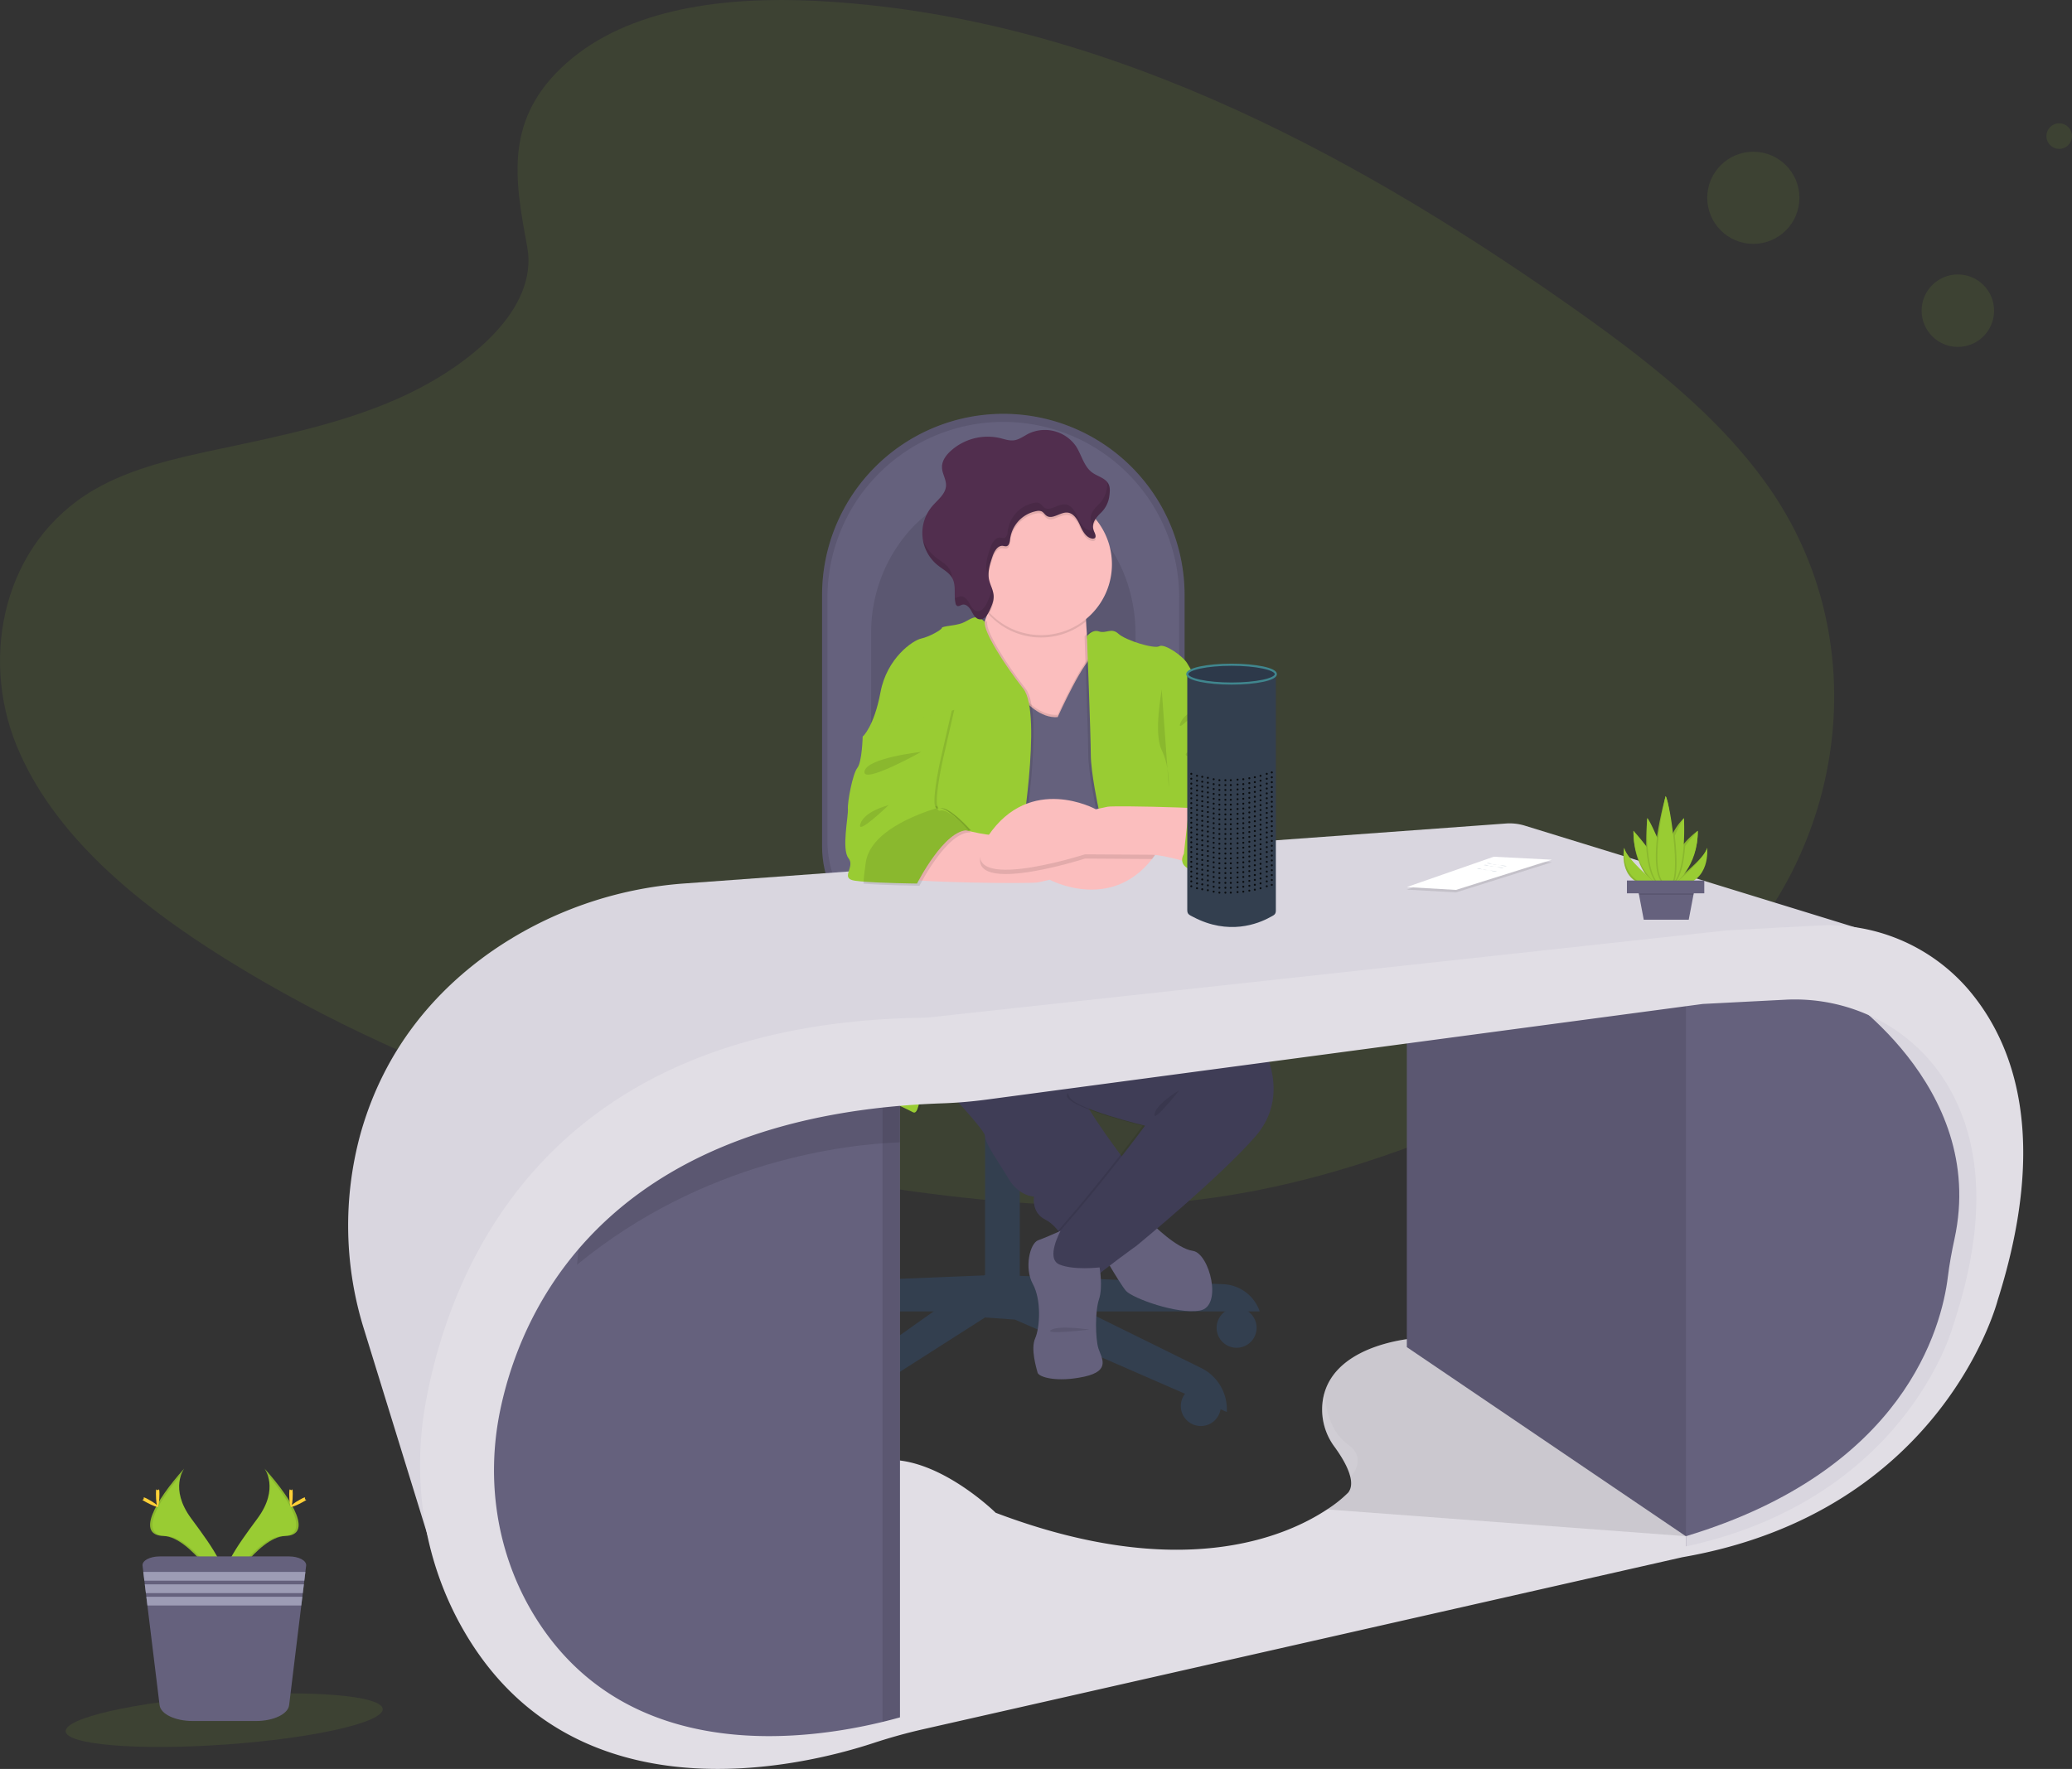 <?xml version="1.0" encoding="utf-8"?>
<svg xmlns="http://www.w3.org/2000/svg" data-name="Layer 1" height="830.55" viewBox="0 0 972.57 830.55" width="972.57">
  <rect x="0" y="0" width="972.57" height="830.55" fill="#333333" stroke="none"/>
  <title>voice control</title>
  <path d="M379.55,64.39c29.21-26,75.06-31.33,116.79-29.26,131.09,6.51,249.43,69.8,351.79,141.39,37,25.91,73.53,53.84,97.59,89.53,49,72.65,34.44,173.29-33.65,233.13-23.16,20.37-51.25,36-80.07,49.81-51.26,24.61-106.57,44.36-164.75,50-41.49,4-83.49.75-124.73-4.84C427.28,578.5,314.17,543.94,219.37,484.82c-41.58-25.93-80.77-58.17-97.91-100.12s-6.17-95.12,36.29-119.95c17.56-10.27,38.55-14.9,59.11-19.26,30.25-6.41,61-12.73,88.3-25.76,28.2-13.46,61.59-39.5,56-69.29C355.18,118.47,350.37,90.39,379.55,64.39Z" fill="#99cc33" opacity="0.1" transform="translate(-113.71 -34.73)"/>
  <path d="M499.58,314.11V431.68a52.62,52.62,0,0,0,52.66,52.65h70.2A47.27,47.27,0,0,0,669.74,437V314.11a85.08,85.08,0,0,0-170.16,0Z" fill="#65617d" transform="translate(-113.71 -34.73)"/>
  <path d="M499.58,314.11V431.68a52.62,52.62,0,0,0,52.66,52.65h70.2A47.27,47.27,0,0,0,669.74,437V314.11a85.08,85.08,0,0,0-170.16,0Z" opacity="0.1" transform="translate(-113.71 -34.73)"/>
  <path d="M502.11,315.37V429.45a51.06,51.06,0,0,0,51.09,51.08h68.12a45.86,45.86,0,0,0,45.89-45.88V315.37a82.55,82.55,0,0,0-165.1,0Z" fill="#65617d" transform="translate(-113.71 -34.73)"/>
  <path d="M522.61,332.23v94.88a45.51,45.51,0,0,0,6.89,24.29c6.94,11,18.46,18.19,31.51,18.19h51.21c12.44,0,23.34-7.27,29.4-18.19a41,41,0,0,0,5.09-20V332.23c0-37.91-27.78-68.65-62.05-68.65-17.13,0-32.64,7.68-43.87,20.11A72.26,72.26,0,0,0,522.61,332.23Z" opacity="0.1" transform="translate(-113.71 -34.73)"/>
  <circle cx="580.45" cy="623.42" fill="#333f4f" r="9.39"/>
  <circle cx="563.65" cy="660.16" fill="#333f4f" r="9.39"/>
  <circle cx="396.12" cy="666.81" fill="#333f4f" r="9.39"/>
  <circle cx="358.69" cy="618.88" fill="#333f4f" r="9.39"/>
  <rect fill="#333f4f" height="73.47" width="11.76" x="464.64" y="457.59"/>
  <rect fill="#333f4f" height="11.9" opacity="0.1" width="11.76" x="464.64" y="519.17"/>
  <rect fill="#333f4f" height="81.52" transform="translate(1054.75 1160.17) rotate(-180)" width="16.3" x="576.08" y="556.69"/>
  <path d="M474.44,637.68l106.71-4.37v17.14H457.31A18.92,18.92,0,0,1,474.44,637.68Z" fill="#333f4f" transform="translate(-113.71 -34.73)"/>
  <path d="M687.87,637.68l-106.72-4.37v17.14H705A18.92,18.92,0,0,0,687.87,637.68Z" fill="#333f4f" transform="translate(-113.71 -34.73)"/>
  <path d="M592.39,635.06l85.19,42a21.56,21.56,0,0,1,12,19.35v1.27l-99.5-43.38-14-1-82.74,52.83h0a21.58,21.58,0,0,1,8.91-20.49l73.83-52.28Z" fill="#333f4f" transform="translate(-113.71 -34.73)"/>
  <path d="M578.36,492.32v7.92q3.07.12,6.29.12c1.85,0,3.67,0,5.46-.09v-7.95Z" fill="#333f4f" opacity="0.1" transform="translate(-113.71 -34.73)"/>
  <ellipse cx="470.94" cy="450.15" fill="#333f4f" rx="43.39" ry="12.69"/>
  <path d="M541.64,484.87a5.16,5.16,0,0,0,1.85,3.67,11.63,11.63,0,0,0,1.38,1.14c6.46,4.62,22,7.88,40.15,7.88s33.82-3.29,40.25-7.95a9.78,9.78,0,0,0,.92-.72,5.46,5.46,0,0,0,2.23-4c0-7-19.42-12.69-43.4-12.69S541.64,477.86,541.64,484.87Z" fill="#333f4f" transform="translate(-113.71 -34.73)"/>
  <path d="M541.64,484.87a5.16,5.16,0,0,0,1.85,3.67,11.63,11.63,0,0,0,1.38,1.14c6.46,4.62,22,7.88,40.15,7.88s33.82-3.29,40.25-7.95a9.78,9.78,0,0,0,.92-.72,5.46,5.46,0,0,0,2.23-4c0-7-19.42-12.69-43.4-12.69S541.64,477.86,541.64,484.87Z" fill="#333f4f" opacity="0.1" transform="translate(-113.71 -34.73)"/>
  <path d="M541.27,484.87a5.15,5.15,0,0,0,1.85,3.67c5.53-1.37,9.35-2.52,9.35-2.52s38.24,2.14,73.35,2.87a5.45,5.45,0,0,0,2.23-4c0-7-19.42-12.69-43.4-12.69S541.27,477.86,541.27,484.87Z" fill="#333f4f" opacity="0.1" transform="translate(-113.71 -34.73)"/>
  <path d="M511.27,458.65a51,51,0,0,0,41.93,21.88h68.12a45.85,45.85,0,0,0,39.12-21.88Z" fill="#333f4f" opacity="0.1" transform="translate(-113.71 -34.73)"/>
  <path d="M541.64,484.87a5.16,5.16,0,0,0,1.85,3.67,11.63,11.63,0,0,0,1.38,1.14,653.62,653.62,0,0,0,80.4-.07,9.78,9.78,0,0,0,.92-.72,5.46,5.46,0,0,0,2.23-4c0-7-19.42-12.69-43.4-12.69S541.64,477.86,541.64,484.87Z" fill="#333f4f" opacity="0.1" transform="translate(-113.71 -34.73)"/>
  <path d="M502.64,483.71a657.47,657.47,0,0,0,164.78,0A11.53,11.53,0,0,0,679,472.18h0a11.53,11.53,0,0,0-11.53-11.53H502.64a11.53,11.53,0,0,0-11.53,11.53h0A11.53,11.53,0,0,0,502.64,483.71Z" fill="#333f4f" transform="translate(-113.71 -34.73)"/>
  <path d="M654.51,609.29s11.37,11.64,19.13,12.75,14.14,26.06,3.33,28-31.61-5.82-34.66-9.15-14.14-23-14.14-23Z" fill="#65617d" transform="translate(-113.71 -34.73)"/>
  <path d="M591.85,485.08s27.73,52.95,28.28,60.16S644.25,583,644.25,583L614.86,620.1s-3.88-9.43-10.53-12.76-5.27-10.81-5.27-10.81-6.93,0-11.92-8.32S576.05,571.58,576.05,568s-36.6-41.31-36.6-41.31l2.77-40.2,7.49-12.75Z" fill="#3f3d56" transform="translate(-113.71 -34.73)"/>
  <path d="M663.94,488.13l.24.21c3.36,3,41.07,36.42,41.07,37.21s13.58,23.29-3.33,42.7-55.73,51.29-55.73,51.29-16.91,12.2-19.13,14.7-35.76,0-15.8-22.74,38.81-48.24,38.81-48.24-33.27-8-35.48-13.58,43.8-74.86,43.8-74.86Z" opacity="0.1" transform="translate(-113.71 -34.73)"/>
  <path d="M665.05,488.13l.24.21c3.36,3,41.07,36.42,41.07,37.21s13.58,23.29-3.33,42.7-55.73,51.29-55.73,51.29-16.91,12.2-19.13,14.7-35.77,0-15.8-22.74,38.81-48.24,38.81-48.24-33.27-8-35.49-13.58-46-73.48-46-73.48l89.83-1.38Z" fill="#3f3d56" transform="translate(-113.71 -34.73)"/>
  <path d="M569.12,339l3.32,30.22s34.1,13.59,34.94,13.31,22.73-20,19.13-33c-1.81-6.53-2.64-15.59-3-23s-.31-13.05-.31-13.05-49.63-17.75-45.19-5.55c1.61,4.43.88,9.74-.7,14.7A68.46,68.46,0,0,1,569.12,339Z" fill="#fbbebe" transform="translate(-113.71 -34.73)"/>
  <path d="M577.29,322.61c.3.35.61.68.92,1a33.25,33.25,0,0,0,45.28,2.88c-.38-7.34-.31-13.05-.31-13.05s-49.63-17.75-45.19-5.55C579.6,312.34,578.87,317.65,577.29,322.61Z" opacity="0.1" transform="translate(-113.71 -34.73)"/>
  <path d="M569.12,299.68a33.26,33.26,0,1,0,33.27-33.27A33.06,33.06,0,0,0,569.12,299.68Z" fill="#fbbebe" transform="translate(-113.71 -34.73)"/>
  <path d="M610.15,370.34s13-28.88,17.47-28.88S639,490.85,639,490.85l-67.92,1.06-2.78-78.43L582.15,344S594.62,371.41,610.15,370.34Z" opacity="0.1" transform="translate(-113.71 -34.73)"/>
  <path d="M610.15,372.56s13-28.88,17.47-28.88S639,493.06,639,493.06l-77.07,1.17,6.37-78.53,13.87-69.53S594.62,373.63,610.15,372.56Z" opacity="0.1" transform="translate(-113.71 -34.73)"/>
  <path d="M610.15,371.45s13-28.88,17.47-28.88S639,492,639,492l-77.07,1.17,6.37-78.53,13.87-69.53S594.62,372.52,610.15,371.45Z" fill="#65617d" transform="translate(-113.71 -34.73)"/>
  <path d="M622.79,333.5s2.33-3.41,5.66-2.3,5.82-1.94,9.15,1.11,16.63,7.21,19.13,5.82,11.36,4.72,13.31,8.32,8.31,13.31,8.31,13.31,5.55,6.65,4.72,10.26,1.94,7.76,5.26,9.42,10,18.3,10,18.3S696.52,420,704,423.87s1.94,20.8,1.94,20.8l-35.36-8.39-10-22.74s3.88,66.55,8.59,72.64,5.27,10,5.27,10-18.3,3.88-22.18,7.2-14.14-.83-14.14-.83l-10-88.44s-3.6-16.64-3.6-25.23S622.79,333.5,622.79,333.5Z" opacity="0.1" transform="translate(-113.71 -34.73)"/>
  <path d="M623.9,333.5s2.33-3.41,5.66-2.3,5.82-1.94,9.15,1.11,16.63,7.21,19.13,5.82,11.36,4.72,13.3,8.32,8.32,13.31,8.32,13.31,5.55,6.65,4.72,10.26,1.94,7.76,5.26,9.42,10,18.3,10,18.3-1.79,22.25,5.7,26.13c1.87,1,2.93,3.13,3.46,5.83,2.15,10.86-6.76,20.8-17.83,20.46l-19-7.88-10-28.74s3.88,66.55,8.59,72.64,5.27,10,5.27,10-18.3,3.88-22.18,7.2-14.14-.83-14.14-.83l-10-88.44s-3.6-16.64-3.6-25.23S623.9,333.5,623.9,333.5Z" fill="#99cc33" transform="translate(-113.71 -34.73)"/>
  <path d="M685,381.66s-3.33,9.15-12.48,8.32S685,381.66,685,381.66Z" opacity="0.1" transform="translate(-113.71 -34.73)"/>
  <path d="M676.14,367.8s-6.1,1.11-8.32,6.37S676.14,367.8,676.14,367.8Z" opacity="0.1" transform="translate(-113.71 -34.73)"/>
  <path d="M659,358.37c0,1.11-3.89,20.52,0,28.56s3.32,17.47,3.32,17.47Z" opacity="0.1" transform="translate(-113.71 -34.73)"/>
  <path d="M577.11,326.82s-2.17-2.55-4.39-2.27-3.6,1.66-6.38,2.77-9.42,1.39-9.42,2.22-5.83,4.16-9.71,5-16.08,9.15-19.13,25.23-8.32,20.79-8.32,20.79L549.15,395s-22.73,96.48-25.5,103.41-3,48-3,48,18,8,22.73,10.53,2.77-23.84,12.48-39.09,20.79-37.43,20.79-37.43L593.51,433s10.82-63.21,1.67-74.86S576.28,331,577.11,326.82Z" opacity="0.1" transform="translate(-113.71 -34.73)"/>
  <path d="M576,326.82s-2.17-2.55-4.39-2.27-3.6,1.66-6.38,2.77-9.42,1.39-9.42,2.22-5.82,4.16-9.71,5S530,343.68,527,359.76s-8.31,20.79-8.31,20.79L548,395s-22.73,96.48-25.5,103.41-3,48-3,48,18,8,22.73,10.53S545,533,554.7,517.79s20.79-37.43,20.79-37.43L592.4,433s10.82-63.21,1.67-74.86S575.17,331,576,326.82Z" fill="#99cc33" transform="translate(-113.71 -34.73)"/>
  <path d="M515.88,448.2c.82.13,1.87.26,3.08.37,8.88.81,26.31,1,26.31,1s13-25.79,24.12-25c0,0-10.26-11.64-14.41-10.25-.7.23-1.14-.28-1.35-1.28-1.11-5,2.73-22,2.73-22l5.27-23-30.5,7.48c-2.77.56-11.37,5-11.37,5s-.27,11.92-2.49,14.7-4.71,16.08-4.44,19.4-3.05,18.86.28,23S509,447.09,515.88,448.2Z" opacity="0.1" transform="translate(-113.71 -34.73)"/>
  <path d="M629.83,629.8s1.67,9.15-.27,15-1.67,18.58-.28,23,6.1,10.53-6.65,13.3-21.35.28-21.91-1.94-3.32-11.09-1.11-16.08,3-18-1.11-25.51-1.38-19.13,2.5-20.51,10.54-4.44,10.54-4.44-7.21,13-.56,15.81S629.83,629.8,629.83,629.8Z" fill="#65617d" transform="translate(-113.71 -34.73)"/>
  <path d="M569.12,299.68a33.06,33.06,0,0,0,9.09,22.84,1.19,1.19,0,0,0,.08-.16c1-2.11,1.93-4.3,1.85-6.61-.09-2.79-1.7-5.31-2.22-8.07-.65-3.48.49-7,1.61-10.38.82-2.46,2.41-5.45,5-5.15a5.76,5.76,0,0,0,1.53.18c1.37-.21,1.65-2,1.81-3.38a15.35,15.35,0,0,1,12.53-13.16,3.88,3.88,0,0,1,2.19.15c1,.43,1.49,1.47,2.36,2.07,2.81,1.95,6.39-1.78,9.81-1.49,2.91.24,4.68,3.21,5.88,5.87s2.69,5.69,5.54,6.31a1.75,1.75,0,0,0,1.35-.15c.88-.65.27-2-.18-3-1.17-2.64-.39-4.73,1-6.61a33.26,33.26,0,0,0-59.25,20.76Z" opacity="0.1" transform="translate(-113.71 -34.73)"/>
  <path d="M627.33,284.42c.45,1,1.07,2.38.17,3a1.68,1.68,0,0,1-1.34.15c-2.85-.61-4.35-3.65-5.55-6.31s-3-5.63-5.87-5.87c-3.42-.29-7,3.44-9.82,1.49-.86-.6-1.39-1.64-2.35-2.07a3.88,3.88,0,0,0-2.19-.14,15.35,15.35,0,0,0-12.54,13.15c-.14,1.37-.43,3.17-1.8,3.38a5.72,5.72,0,0,1-1.53-.18c-2.58-.3-4.16,2.68-5,5.14-1.12,3.37-2.26,6.91-1.61,10.39.52,2.76,2.13,5.28,2.22,8.08.07,2.3-.9,4.5-1.85,6.6s-2.52,4.56-4.8,4.26c-1.88-.24-2.91-2.23-3.81-3.9s-2.52-3.45-4.34-2.93c-.82.24-1.66.93-2.4.51a1.75,1.75,0,0,1-.7-1.21c-.89-3.87.39-8.23-1.5-11.73-1.45-2.69-4.39-4.15-6.78-6.06a19.42,19.42,0,0,1-2.63-27.8c2.56-3,6.24-5.64,6.45-9.57.15-3-1.87-5.75-1.89-8.75s1.85-5.52,4-7.51a25.83,25.83,0,0,1,23.22-6.12c2.15.52,4.31,1.32,6.5,1.05,2.55-.32,4.67-2,7-3.18a17.8,17.8,0,0,1,22.21,6c2.62,4.09,3.65,9.42,7.57,12.29,2.57,1.88,6.27,2.59,7.69,5.44.85,1.72.61,3.75.35,5.64a13.2,13.2,0,0,1-4.22,8.08C627.78,278.22,625.73,280.81,627.33,284.42Z" fill="#512e4e" transform="translate(-113.71 -34.73)"/>
  <g opacity="0.1">
    <path d="M556.57,257.46a14.78,14.78,0,0,1-.59-2.31A14.5,14.5,0,0,1,556.57,257.46Z" transform="translate(-113.71 -34.73)"/>
    <path d="M626.77,282a9,9,0,0,0-.55-1.48c-1.6-3.62.45-6.2,2.84-8.62a13.23,13.23,0,0,0,4.21-8.08,20,20,0,0,0,.24-2.56,5.49,5.49,0,0,1,.52.8c.85,1.72.61,3.75.35,5.64a13.2,13.2,0,0,1-4.22,8.08C628.34,277.65,626.72,279.59,626.77,282Z" transform="translate(-113.71 -34.73)"/>
    <path d="M564.23,314.8c1.82-.53,3.44,1.27,4.34,2.93s1.93,3.66,3.81,3.9c2.28.29,3.85-2.17,4.8-4.26s1.93-4.3,1.85-6.6a7.77,7.77,0,0,0-.08-.83,15,15,0,0,1,1.19,4.71c.07,2.3-.9,4.5-1.85,6.6s-2.52,4.56-4.8,4.26c-1.88-.24-2.91-2.23-3.81-3.9s-2.52-3.45-4.34-2.93c-.82.24-1.66.93-2.4.51a1.75,1.75,0,0,1-.7-1.21,15.37,15.37,0,0,1-.33-2.64C562.63,315.66,563.45,315,564.23,314.8Z" transform="translate(-113.71 -34.73)"/>
    <path d="M552.85,296.31c2.39,1.91,5.34,3.37,6.79,6.06a9.62,9.62,0,0,1,1,3.75c-1.47-2.6-4.35-4.05-6.7-5.93a19.59,19.59,0,0,1-7-11.85A19.46,19.46,0,0,0,552.85,296.31Z" transform="translate(-113.71 -34.73)"/>
    <path d="M577.86,306.11a21.77,21.77,0,0,1-1.05-3.42c-.65-3.48.49-7,1.61-10.39.82-2.46,2.41-5.44,5-5.14a5.76,5.76,0,0,0,1.53.18c1.37-.21,1.66-2,1.8-3.39a15.37,15.37,0,0,1,12.54-13.14,3.79,3.79,0,0,1,2.19.14c1,.43,1.49,1.47,2.35,2.07,2.82,2,6.4-1.78,9.82-1.49,2.9.24,4.68,3.21,5.88,5.87s2.7,5.69,5.54,6.31a1.68,1.68,0,0,0,1.34-.15,1.08,1.08,0,0,0,.44-.83,6.55,6.55,0,0,0,.5,1.69c.45,1,1.07,2.38.17,3a1.68,1.68,0,0,1-1.34.15c-2.85-.61-4.35-3.65-5.55-6.31s-3-5.63-5.87-5.87c-3.42-.29-7,3.44-9.82,1.49-.86-.6-1.39-1.64-2.35-2.07a3.88,3.88,0,0,0-2.19-.14,15.35,15.35,0,0,0-12.54,13.15c-.14,1.37-.43,3.17-1.8,3.38a5.72,5.72,0,0,1-1.53-.18c-2.58-.3-4.16,2.68-5,5.14C578.46,299.4,577.39,302.78,577.86,306.11Z" transform="translate(-113.71 -34.73)"/>
  </g>
  <path d="M519,448.57c8.88.81,26.31,1,26.31,1s13-25.79,24.12-25c0,0-10.26-11.64-14.41-10.25-.7.23-1.14-.28-1.35-1.28-10.86,3.32-31.56,11.43-33.59,25.67C519.5,442.59,519.15,445.83,519,448.57Z" opacity="0.1" transform="translate(-113.71 -34.73)"/>
  <path d="M517.85,448.57c8.88.81,26.31,1,26.31,1s13-25.79,24.12-25c0,0-10.25-11.64-14.41-10.25-.7.23-1.13-.28-1.35-1.28-10.86,3.32-31.56,11.43-33.59,25.67C518.39,442.59,518.05,445.83,517.85,448.57Z" fill="#99cc33" transform="translate(-113.71 -34.73)"/>
  <path d="M595.73,522.78s-25-6.1-28.83-2.77S595.73,522.78,595.73,522.78Z" opacity="0.1" transform="translate(-113.71 -34.73)"/>
  <path d="M667.26,546.63s-10.53,6.1-11.64,11.09S667.26,546.63,667.26,546.63Z" opacity="0.1" transform="translate(-113.71 -34.73)"/>
  <path d="M625.12,659s-14.42-2.22-18.11.18S625.12,659,625.12,659Z" opacity="0.1" transform="translate(-113.71 -34.73)"/>
  <path d="M481.07,852.54s55.88-3,69.5-11,32.9-8,33-8L806.07,785l92.5-22,16.5-2.17-54.5-62.36-1.66-.72L778.57,663s-36,2-43.11,25.46a28.15,28.15,0,0,0-1,5.06,29.33,29.33,0,0,0,5.68,20.53c2.84,3.89,6.33,9.39,7.43,14.25.62,2.74.48,5.27-1,7.2a58.69,58.69,0,0,1-9.88,7.89c-19.59,13-69.11,34.42-155.62,1.61,0,0-37-36.5-65-21S481.07,852.54,481.07,852.54Z" fill="#e1dee5" transform="translate(-113.71 -34.73)"/>
  <path d="M747.53,728.34c.62,2.74.48,5.27-1,7.2a58.69,58.69,0,0,1-9.88,7.89L905.07,756l-46.16-58.25L778.57,663s-36,2-43.11,25.46a28.15,28.15,0,0,0-1,5.06,29.33,29.33,0,0,0,5.68,20.53C742.94,718,746.43,723.48,747.53,728.34Z" opacity="0.1" transform="translate(-113.71 -34.73)"/>
  <polygon fill="#65617d" points="798.36 464.31 660.36 467.31 660.36 632.5 791.36 721.31 822.86 692.31 816.36 596.31 822.86 506.81 798.36 464.31"/>
  <path d="M990.57,472,829.45,422.39a24.2,24.2,0,0,0-9-1l-384.9,28.1a181.72,181.72,0,0,0-91.66,32.33c-24.91,17.57-49.58,44.54-61,85.37A163,163,0,0,0,284.62,659l33.95,110s-25.5-239,229-251Z" fill="#d9d6df" transform="translate(-113.71 -34.73)"/>
  <path d="M740.1,714.09c2.84,3.89,6.33,9.39,7.43,14.25,4.36-5.05,5.3-10.75-1-15.3-7.89-5.74-10.52-15.7-11.11-24.54a28.15,28.15,0,0,0-1,5.06A29.33,29.33,0,0,0,740.1,714.09Z" fill="#fff" opacity="0.1" transform="translate(-113.71 -34.73)"/>
  <path d="M336.07,741l19,64.5,43,42,54,11,84-15V545s-14.5-9.5-16-9.5-42,6.5-42,6.5l-91.7,65.77-3.8,2.73-41,61Z" fill="#65617d" transform="translate(-113.71 -34.73)"/>
  <polygon fill="#65617d" points="422.36 497.81 422.36 808.81 414.26 810.26 414.26 497.81 422.36 497.81"/>
  <polygon opacity="0.1" points="798.36 464.31 660.36 467.31 660.36 632.5 791.36 721.31 822.86 692.31 816.36 596.31 822.86 506.81 798.36 464.31"/>
  <polygon opacity="0.1" points="422.36 497.81 422.36 808.81 414.26 810.26 414.26 497.81 422.36 497.81"/>
  <path d="M384.57,628.54c60-49.3,126.7-56.55,151.5-57.45V545s-14.5-9.5-16-9.5-42,6.5-42,6.5l-91.7,65.77Z" opacity="0.1" transform="translate(-113.71 -34.73)"/>
  <path d="M1051.57,602s-6.19,16.36-12.83,35.41c-5.88,16.93-12.12,36-14.67,47.59-1,4.43-3.51,9-7.06,13.47-16.19,20.55-53.5,40.46-59.94,47.53-7.85,8.62-52,14.83-52,14.83V495.54l29.5-9.5h37.5l48.5,22,25,37Z" fill="#65617d" transform="translate(-113.71 -34.73)"/>
  <path d="M537,446.82c1.94,2.36,60.86,2.91,63.91,2.22l5.54-1.25s28.44,15.31,48-9.74c.84-1.07,1.66-2.21,2.46-3.43,19.55-29.8-45.61-8-45.61-8s-24.95.14-31.33.14h-.66c-6.63-.27-19.85-4.29-19.85-4.29S535.07,444.47,537,446.82Z" fill="#fbbebe" transform="translate(-113.71 -34.73)"/>
  <path d="M623,437.84s24.95.14,31.33.21h.15c.84-1.07,1.66-2.21,2.46-3.43,19.55-29.8-45.61-8-45.61-8s-24.95.14-31.33.14h-.66c-.63.82-1.25,1.68-1.86,2.59C557.59,458.89,623,437.84,623,437.84Z" opacity="0.1" transform="translate(-113.71 -34.73)"/>
  <path d="M674.78,440.58s-14.09-4.46-20.47-4.53-31.33-.2-31.33-.2-65.39,21-45.52-8.55,50.61-12.61,50.61-12.61l5.55-1.19c3.06-.66,62,.55,63.88,2.93S674.78,440.58,674.78,440.58Z" fill="#fbbebe" transform="translate(-113.71 -34.73)"/>
  <path d="M704,423.87s-.4,19.23-13.73,20.33c-28,2.29-20.88-8.53-20.88-8.53l2.42-21.54L685,402.19s5.79,2.66,6.54,2.21S704,423.87,704,423.87Z" fill="#99cc33" transform="translate(-113.71 -34.73)"/>
  <path d="M514.77,448.2c.82.13,1.87.26,3.08.37,8.88.81,26.31,1,26.31,1s13-25.79,24.12-25c0,0-10.25-11.64-14.41-10.25-.7.23-1.13-.28-1.35-1.28-1.1-5,2.73-22,2.73-22l5.27-23L530,375.56c-2.77.56-11.36,5-11.36,5s-.28,11.92-2.5,14.7-4.71,16.08-4.44,19.4-3.05,18.86.28,23S507.84,447.09,514.77,448.2Z" fill="#99cc33" transform="translate(-113.71 -34.73)"/>
  <path d="M546.1,387.76s-25.5,2.77-26.61,9.15S546.1,387.76,546.1,387.76Z" opacity="0.1" transform="translate(-113.71 -34.73)"/>
  <path d="M530.85,412.71c-1.66.56-11.36,3.05-13.3,8.88S530.85,412.71,530.85,412.71Z" opacity="0.1" transform="translate(-113.71 -34.73)"/>
  <path d="M519,449.6c8.88.81,26.31,1,26.31,1s13-25.79,24.12-25c0,0-10.26-11.64-14.41-10.25-.7.23-1.14-.28-1.35-1.28-10.86,3.32-31.56,11.43-33.59,25.67C519.5,443.62,519.15,446.86,519,449.6Z" opacity="0.1" transform="translate(-113.71 -34.73)"/>
  <path d="M712.58,351.32V462.25c0,1.91-1,2.18-2.69,3.11-5.62,3.12-19.49,8.67-36.13-.12-1.71-.9-2.76-1.21-2.76-3.14V352S692.15,360.56,712.58,351.32Z" fill="#333f4f" transform="translate(-113.71 -34.73)"/>
  <ellipse cx="578.08" cy="316.52" fill="#2d394a" rx="20.79" ry="4.42" stroke="#40868e" stroke-miterlimit="10"/>
  <g opacity="0.8">
    <circle cx="596.97" cy="362.66" r="0.47"/>
    <circle cx="594.61" cy="363.32" r="0.47"/>
    <circle cx="591.68" cy="364.25" r="0.47"/>
    <circle cx="586.43" cy="365.38" r="0.47"/>
    <circle cx="580.9" cy="366.05" r="0.47"/>
    <circle cx="575.18" cy="366.32" r="0.47"/>
    <circle cx="566.95" cy="365.19" r="0.47"/>
    <circle cx="569.68" cy="365.85" r="0.47"/>
    <circle cx="561.87" cy="364.25" r="0.47"/>
    <circle cx="564.32" cy="364.72" r="0.47"/>
    <circle cx="559.18" cy="363.32" r="0.47"/>
    <circle cx="589" cy="364.92" r="0.47"/>
    <circle cx="583.59" cy="365.85" r="0.47"/>
    <circle cx="577.72" cy="366.32" r="0.47"/>
    <circle cx="572.37" cy="366.32" r="0.47"/>
  </g>
  <g opacity="0.8">
    <circle cx="596.97" cy="364.95" r="0.47"/>
    <circle cx="594.61" cy="365.62" r="0.47"/>
    <circle cx="591.68" cy="366.55" r="0.47"/>
    <circle cx="586.43" cy="367.68" r="0.47"/>
    <circle cx="580.9" cy="368.35" r="0.47"/>
    <circle cx="575.18" cy="368.61" r="0.47"/>
    <circle cx="566.95" cy="367.48" r="0.47"/>
    <circle cx="569.68" cy="368.15" r="0.47"/>
    <circle cx="561.87" cy="366.55" r="0.47"/>
    <circle cx="564.32" cy="367.02" r="0.47"/>
    <circle cx="559.18" cy="365.62" r="0.47"/>
    <circle cx="589" cy="367.21" r="0.47"/>
    <circle cx="583.59" cy="368.15" r="0.47"/>
    <circle cx="577.72" cy="368.61" r="0.47"/>
    <circle cx="572.37" cy="368.61" r="0.47"/>
  </g>
  <g opacity="0.8">
    <circle cx="596.97" cy="367.25" r="0.47"/>
    <circle cx="594.61" cy="367.91" r="0.47"/>
    <circle cx="591.68" cy="368.84" r="0.47"/>
    <circle cx="586.43" cy="369.97" r="0.47"/>
    <circle cx="580.9" cy="370.64" r="0.47"/>
    <circle cx="575.18" cy="370.91" r="0.47"/>
    <circle cx="566.95" cy="369.78" r="0.47"/>
    <circle cx="569.68" cy="370.44" r="0.47"/>
    <circle cx="561.87" cy="368.84" r="0.47"/>
    <circle cx="564.32" cy="369.31" r="0.47"/>
    <circle cx="559.18" cy="367.91" r="0.47"/>
    <circle cx="589" cy="369.51" r="0.47"/>
    <circle cx="583.59" cy="370.44" r="0.47"/>
    <circle cx="577.72" cy="370.91" r="0.47"/>
    <circle cx="572.37" cy="370.91" r="0.47"/>
  </g>
  <g opacity="0.8">
    <circle cx="596.97" cy="369.55" r="0.47"/>
    <circle cx="594.61" cy="370.21" r="0.47"/>
    <circle cx="591.68" cy="371.14" r="0.47"/>
    <circle cx="586.43" cy="372.27" r="0.47"/>
    <circle cx="580.9" cy="372.94" r="0.47"/>
    <circle cx="575.18" cy="373.2" r="0.47"/>
    <circle cx="566.95" cy="372.07" r="0.47"/>
    <circle cx="569.68" cy="372.74" r="0.47"/>
    <circle cx="561.87" cy="371.14" r="0.47"/>
    <circle cx="564.32" cy="371.61" r="0.47"/>
    <circle cx="559.18" cy="370.21" r="0.47"/>
    <circle cx="589" cy="371.8" r="0.47"/>
    <circle cx="583.59" cy="372.74" r="0.47"/>
    <circle cx="577.72" cy="373.2" r="0.47"/>
    <circle cx="572.37" cy="373.2" r="0.47"/>
  </g>
  <g opacity="0.8">
    <circle cx="596.97" cy="371.84" r="0.47"/>
    <circle cx="594.61" cy="372.5" r="0.47"/>
    <circle cx="591.68" cy="373.44" r="0.47"/>
    <circle cx="586.43" cy="374.57" r="0.47"/>
    <circle cx="580.9" cy="375.24" r="0.47"/>
    <circle cx="575.18" cy="375.5" r="0.47"/>
    <circle cx="566.95" cy="374.37" r="0.47"/>
    <circle cx="569.68" cy="375.03" r="0.47"/>
    <circle cx="561.87" cy="373.44" r="0.47"/>
    <circle cx="564.32" cy="373.9" r="0.47"/>
    <circle cx="559.18" cy="372.5" r="0.47"/>
    <circle cx="589" cy="374.1" r="0.47"/>
    <circle cx="583.59" cy="375.03" r="0.47"/>
    <circle cx="577.72" cy="375.5" r="0.47"/>
    <circle cx="572.37" cy="375.5" r="0.47"/>
  </g>
  <g opacity="0.8">
    <circle cx="596.97" cy="374.14" r="0.47"/>
    <circle cx="594.61" cy="374.8" r="0.47"/>
    <circle cx="591.68" cy="375.73" r="0.47"/>
    <circle cx="586.43" cy="376.86" r="0.47"/>
    <circle cx="580.9" cy="377.53" r="0.47"/>
    <circle cx="575.18" cy="377.79" r="0.47"/>
    <circle cx="566.95" cy="376.66" r="0.47"/>
    <circle cx="569.68" cy="377.33" r="0.47"/>
    <circle cx="561.87" cy="375.73" r="0.47"/>
    <circle cx="564.32" cy="376.2" r="0.47"/>
    <circle cx="559.18" cy="374.8" r="0.47"/>
    <circle cx="589" cy="376.39" r="0.47"/>
    <circle cx="583.59" cy="377.33" r="0.47"/>
    <circle cx="577.72" cy="377.79" r="0.47"/>
    <circle cx="572.37" cy="377.79" r="0.47"/>
  </g>
  <g opacity="0.8">
    <circle cx="596.97" cy="376.43" r="0.47"/>
    <circle cx="594.61" cy="377.09" r="0.47"/>
    <circle cx="591.68" cy="378.03" r="0.47"/>
    <circle cx="586.43" cy="379.16" r="0.47"/>
    <circle cx="580.9" cy="379.83" r="0.47"/>
    <circle cx="575.18" cy="380.09" r="0.47"/>
    <circle cx="566.95" cy="378.96" r="0.47"/>
    <circle cx="569.68" cy="379.62" r="0.47"/>
    <circle cx="561.87" cy="378.03" r="0.47"/>
    <circle cx="564.32" cy="378.49" r="0.47"/>
    <circle cx="559.18" cy="377.09" r="0.47"/>
    <circle cx="589" cy="378.69" r="0.47"/>
    <circle cx="583.59" cy="379.62" r="0.47"/>
    <circle cx="577.72" cy="380.09" r="0.47"/>
    <circle cx="572.37" cy="380.09" r="0.47"/>
  </g>
  <g opacity="0.8">
    <circle cx="596.97" cy="378.73" r="0.47"/>
    <circle cx="594.61" cy="379.39" r="0.47"/>
    <circle cx="591.68" cy="380.32" r="0.47"/>
    <circle cx="586.43" cy="381.45" r="0.47"/>
    <circle cx="580.9" cy="382.12" r="0.47"/>
    <circle cx="575.18" cy="382.39" r="0.47"/>
    <circle cx="566.95" cy="381.26" r="0.47"/>
    <circle cx="569.68" cy="381.92" r="0.47"/>
    <circle cx="561.87" cy="380.32" r="0.47"/>
    <circle cx="564.32" cy="380.79" r="0.47"/>
    <circle cx="559.18" cy="379.39" r="0.47"/>
    <circle cx="589" cy="380.99" r="0.47"/>
    <circle cx="583.59" cy="381.92" r="0.47"/>
    <circle cx="577.72" cy="382.39" r="0.47"/>
    <circle cx="572.37" cy="382.39" r="0.47"/>
  </g>
  <g opacity="0.8">
    <circle cx="596.97" cy="381.02" r="0.47"/>
    <circle cx="594.61" cy="381.68" r="0.47"/>
    <circle cx="591.68" cy="382.62" r="0.47"/>
    <circle cx="586.43" cy="383.75" r="0.47"/>
    <circle cx="580.9" cy="384.42" r="0.47"/>
    <circle cx="575.18" cy="384.68" r="0.47"/>
    <circle cx="566.95" cy="383.55" r="0.47"/>
    <circle cx="569.68" cy="384.21" r="0.47"/>
    <circle cx="561.87" cy="382.62" r="0.47"/>
    <circle cx="564.32" cy="383.08" r="0.47"/>
    <circle cx="559.18" cy="381.68" r="0.47"/>
    <circle cx="589" cy="383.28" r="0.47"/>
    <circle cx="583.59" cy="384.21" r="0.47"/>
    <circle cx="577.72" cy="384.68" r="0.47"/>
    <circle cx="572.37" cy="384.68" r="0.47"/>
  </g>
  <g opacity="0.8">
    <circle cx="596.97" cy="383.32" r="0.47"/>
    <circle cx="594.61" cy="383.98" r="0.47"/>
    <circle cx="591.68" cy="384.91" r="0.47"/>
    <circle cx="586.43" cy="386.04" r="0.47"/>
    <circle cx="580.9" cy="386.71" r="0.47"/>
    <circle cx="575.18" cy="386.98" r="0.47"/>
    <circle cx="566.95" cy="385.85" r="0.47"/>
    <circle cx="569.68" cy="386.51" r="0.47"/>
    <circle cx="561.87" cy="384.91" r="0.47"/>
    <circle cx="564.32" cy="385.38" r="0.47"/>
    <circle cx="559.18" cy="383.98" r="0.47"/>
    <circle cx="589" cy="385.58" r="0.47"/>
    <circle cx="583.59" cy="386.51" r="0.47"/>
    <circle cx="577.72" cy="386.98" r="0.47"/>
    <circle cx="572.37" cy="386.98" r="0.47"/>
  </g>
  <g opacity="0.8">
    <circle cx="596.97" cy="385.61" r="0.47"/>
    <circle cx="594.61" cy="386.28" r="0.47"/>
    <circle cx="591.68" cy="387.21" r="0.47"/>
    <circle cx="586.43" cy="388.34" r="0.47"/>
    <circle cx="580.9" cy="389.01" r="0.47"/>
    <circle cx="575.18" cy="389.27" r="0.47"/>
    <circle cx="566.95" cy="388.14" r="0.47"/>
    <circle cx="569.68" cy="388.81" r="0.47"/>
    <circle cx="561.87" cy="387.21" r="0.47"/>
    <circle cx="564.32" cy="387.68" r="0.47"/>
    <circle cx="559.18" cy="386.28" r="0.47"/>
    <circle cx="589" cy="387.87" r="0.47"/>
    <circle cx="583.59" cy="388.81" r="0.47"/>
    <circle cx="577.72" cy="389.27" r="0.47"/>
    <circle cx="572.37" cy="389.27" r="0.47"/>
  </g>
  <g opacity="0.8">
    <circle cx="596.97" cy="387.91" r="0.47"/>
    <circle cx="594.61" cy="388.57" r="0.47"/>
    <circle cx="591.68" cy="389.5" r="0.47"/>
    <circle cx="586.43" cy="390.63" r="0.47"/>
    <circle cx="580.9" cy="391.3" r="0.47"/>
    <circle cx="575.18" cy="391.57" r="0.47"/>
    <circle cx="566.95" cy="390.44" r="0.47"/>
    <circle cx="569.68" cy="391.1" r="0.47"/>
    <circle cx="561.87" cy="389.5" r="0.47"/>
    <circle cx="564.32" cy="389.97" r="0.47"/>
    <circle cx="559.18" cy="388.57" r="0.47"/>
    <circle cx="589" cy="390.17" r="0.47"/>
    <circle cx="583.59" cy="391.1" r="0.47"/>
    <circle cx="577.72" cy="391.57" r="0.47"/>
    <circle cx="572.37" cy="391.57" r="0.47"/>
  </g>
  <g opacity="0.8">
    <circle cx="596.97" cy="390.21" r="0.47"/>
    <circle cx="594.61" cy="390.87" r="0.47"/>
    <circle cx="591.68" cy="391.8" r="0.47"/>
    <circle cx="586.43" cy="392.93" r="0.47"/>
    <circle cx="580.9" cy="393.6" r="0.47"/>
    <circle cx="575.18" cy="393.86" r="0.47"/>
    <circle cx="566.95" cy="392.73" r="0.47"/>
    <circle cx="569.68" cy="393.4" r="0.47"/>
    <circle cx="561.87" cy="391.8" r="0.47"/>
    <circle cx="564.32" cy="392.27" r="0.47"/>
    <circle cx="559.18" cy="390.87" r="0.47"/>
    <circle cx="589" cy="392.46" r="0.47"/>
    <circle cx="583.59" cy="393.4" r="0.47"/>
    <circle cx="577.72" cy="393.86" r="0.47"/>
    <circle cx="572.37" cy="393.86" r="0.47"/>
  </g>
  <g opacity="0.8">
    <circle cx="596.97" cy="392.5" r="0.47"/>
    <circle cx="594.61" cy="393.16" r="0.47"/>
    <circle cx="591.68" cy="394.1" r="0.47"/>
    <circle cx="586.43" cy="395.23" r="0.47"/>
    <circle cx="580.9" cy="395.9" r="0.47"/>
    <circle cx="575.18" cy="396.16" r="0.47"/>
    <circle cx="566.95" cy="395.03" r="0.47"/>
    <circle cx="569.68" cy="395.69" r="0.47"/>
    <circle cx="561.87" cy="394.1" r="0.47"/>
    <circle cx="564.32" cy="394.56" r="0.47"/>
    <circle cx="559.18" cy="393.16" r="0.47"/>
    <circle cx="589" cy="394.76" r="0.47"/>
    <circle cx="583.59" cy="395.69" r="0.47"/>
    <circle cx="577.72" cy="396.16" r="0.47"/>
    <circle cx="572.37" cy="396.16" r="0.47"/>
  </g>
  <g opacity="0.8">
    <circle cx="596.97" cy="394.8" r="0.47"/>
    <circle cx="594.61" cy="395.46" r="0.47"/>
    <circle cx="591.68" cy="396.39" r="0.47"/>
    <circle cx="586.43" cy="397.52" r="0.47"/>
    <circle cx="580.9" cy="398.19" r="0.47"/>
    <circle cx="575.18" cy="398.45" r="0.47"/>
    <circle cx="566.95" cy="397.32" r="0.47"/>
    <circle cx="569.68" cy="397.99" r="0.47"/>
    <circle cx="561.87" cy="396.39" r="0.47"/>
    <circle cx="564.32" cy="396.86" r="0.47"/>
    <circle cx="559.18" cy="395.46" r="0.47"/>
    <circle cx="589" cy="397.05" r="0.47"/>
    <circle cx="583.59" cy="397.99" r="0.47"/>
    <circle cx="577.72" cy="398.45" r="0.47"/>
    <circle cx="572.37" cy="398.45" r="0.47"/>
  </g>
  <g opacity="0.8">
    <circle cx="596.97" cy="397.09" r="0.47"/>
    <circle cx="594.61" cy="397.75" r="0.47"/>
    <circle cx="591.68" cy="398.69" r="0.47"/>
    <circle cx="586.43" cy="399.82" r="0.47"/>
    <circle cx="580.9" cy="400.49" r="0.47"/>
    <circle cx="575.18" cy="400.75" r="0.47"/>
    <circle cx="566.95" cy="399.62" r="0.47"/>
    <circle cx="569.68" cy="400.28" r="0.47"/>
    <circle cx="561.87" cy="398.69" r="0.47"/>
    <circle cx="564.32" cy="399.15" r="0.47"/>
    <circle cx="559.18" cy="397.75" r="0.47"/>
    <circle cx="589" cy="399.35" r="0.47"/>
    <circle cx="583.59" cy="400.28" r="0.47"/>
    <circle cx="577.72" cy="400.75" r="0.47"/>
    <circle cx="572.37" cy="400.75" r="0.47"/>
  </g>
  <g opacity="0.8">
    <circle cx="596.97" cy="399.39" r="0.47"/>
    <circle cx="594.61" cy="400.05" r="0.47"/>
    <circle cx="591.68" cy="400.98" r="0.47"/>
    <circle cx="586.43" cy="402.11" r="0.47"/>
    <circle cx="580.9" cy="402.78" r="0.47"/>
    <circle cx="575.18" cy="403.05" r="0.47"/>
    <circle cx="566.95" cy="401.92" r="0.47"/>
    <circle cx="569.68" cy="402.58" r="0.47"/>
    <circle cx="561.87" cy="400.98" r="0.47"/>
    <circle cx="564.32" cy="401.45" r="0.47"/>
    <circle cx="559.18" cy="400.05" r="0.47"/>
    <circle cx="589" cy="401.65" r="0.47"/>
    <circle cx="583.59" cy="402.58" r="0.47"/>
    <circle cx="577.72" cy="403.05" r="0.47"/>
    <circle cx="572.37" cy="403.05" r="0.47"/>
  </g>
  <g opacity="0.8">
    <circle cx="596.97" cy="401.68" r="0.47"/>
    <circle cx="594.61" cy="402.34" r="0.47"/>
    <circle cx="591.68" cy="403.28" r="0.47"/>
    <circle cx="586.43" cy="404.41" r="0.47"/>
    <circle cx="580.9" cy="405.08" r="0.47"/>
    <circle cx="575.18" cy="405.34" r="0.47"/>
    <circle cx="566.95" cy="404.21" r="0.47"/>
    <circle cx="569.68" cy="404.87" r="0.47"/>
    <circle cx="561.87" cy="403.28" r="0.47"/>
    <circle cx="564.32" cy="403.74" r="0.47"/>
    <circle cx="559.18" cy="402.34" r="0.47"/>
    <circle cx="589" cy="403.94" r="0.47"/>
    <circle cx="583.59" cy="404.87" r="0.47"/>
    <circle cx="577.72" cy="405.34" r="0.47"/>
    <circle cx="572.37" cy="405.34" r="0.47"/>
  </g>
  <g opacity="0.8">
    <circle cx="596.97" cy="403.98" r="0.47"/>
    <circle cx="594.61" cy="404.64" r="0.47"/>
    <circle cx="591.68" cy="405.57" r="0.47"/>
    <circle cx="586.43" cy="406.7" r="0.47"/>
    <circle cx="580.9" cy="407.37" r="0.47"/>
    <circle cx="575.18" cy="407.64" r="0.47"/>
    <circle cx="566.95" cy="406.51" r="0.47"/>
    <circle cx="569.68" cy="407.17" r="0.47"/>
    <circle cx="561.87" cy="405.57" r="0.47"/>
    <circle cx="564.32" cy="406.04" r="0.47"/>
    <circle cx="559.18" cy="404.64" r="0.47"/>
    <circle cx="589" cy="406.24" r="0.47"/>
    <circle cx="583.59" cy="407.17" r="0.47"/>
    <circle cx="577.72" cy="407.64" r="0.47"/>
    <circle cx="572.37" cy="407.64" r="0.47"/>
  </g>
  <g opacity="0.8">
    <circle cx="596.97" cy="406.27" r="0.47"/>
    <circle cx="594.61" cy="406.94" r="0.47"/>
    <circle cx="591.68" cy="407.87" r="0.47"/>
    <circle cx="586.43" cy="409" r="0.47"/>
    <circle cx="580.9" cy="409.67" r="0.47"/>
    <circle cx="575.18" cy="409.93" r="0.47"/>
    <circle cx="566.95" cy="408.8" r="0.47"/>
    <circle cx="569.68" cy="409.47" r="0.47"/>
    <circle cx="561.87" cy="407.87" r="0.47"/>
    <circle cx="564.32" cy="408.34" r="0.47"/>
    <circle cx="559.18" cy="406.94" r="0.47"/>
    <circle cx="589" cy="408.53" r="0.47"/>
    <circle cx="583.59" cy="409.47" r="0.47"/>
    <circle cx="577.72" cy="409.93" r="0.47"/>
    <circle cx="572.37" cy="409.93" r="0.47"/>
  </g>
  <g opacity="0.8">
    <circle cx="596.97" cy="408.57" r="0.47"/>
    <circle cx="594.61" cy="409.23" r="0.47"/>
    <circle cx="591.68" cy="410.16" r="0.47"/>
    <circle cx="586.43" cy="411.29" r="0.47"/>
    <circle cx="580.9" cy="411.96" r="0.47"/>
    <circle cx="575.18" cy="412.23" r="0.47"/>
    <circle cx="566.95" cy="411.1" r="0.47"/>
    <circle cx="569.68" cy="411.76" r="0.47"/>
    <circle cx="561.87" cy="410.16" r="0.47"/>
    <circle cx="564.32" cy="410.63" r="0.47"/>
    <circle cx="559.18" cy="409.23" r="0.47"/>
    <circle cx="589" cy="410.83" r="0.47"/>
    <circle cx="583.59" cy="411.76" r="0.47"/>
    <circle cx="577.72" cy="412.23" r="0.47"/>
    <circle cx="572.37" cy="412.23" r="0.47"/>
  </g>
  <g opacity="0.8">
    <circle cx="596.97" cy="410.86" r="0.47"/>
    <circle cx="594.61" cy="411.53" r="0.47"/>
    <circle cx="591.68" cy="412.46" r="0.47"/>
    <circle cx="586.43" cy="413.59" r="0.47"/>
    <circle cx="580.9" cy="414.26" r="0.47"/>
    <circle cx="575.18" cy="414.52" r="0.47"/>
    <circle cx="566.95" cy="413.39" r="0.47"/>
    <circle cx="569.68" cy="414.06" r="0.47"/>
    <circle cx="561.87" cy="412.46" r="0.47"/>
    <circle cx="564.32" cy="412.93" r="0.47"/>
    <circle cx="559.18" cy="411.53" r="0.47"/>
    <circle cx="589" cy="413.12" r="0.47"/>
    <circle cx="583.59" cy="414.06" r="0.47"/>
    <circle cx="577.72" cy="414.52" r="0.47"/>
    <circle cx="572.37" cy="414.52" r="0.47"/>
  </g>
  <g opacity="0.8">
    <circle cx="596.97" cy="413.16" r="0.47"/>
    <circle cx="594.61" cy="413.82" r="0.47"/>
    <circle cx="591.68" cy="414.76" r="0.47"/>
    <circle cx="586.43" cy="415.89" r="0.47"/>
    <circle cx="580.9" cy="416.56" r="0.47"/>
    <circle cx="575.18" cy="416.82" r="0.47"/>
    <circle cx="566.95" cy="415.69" r="0.47"/>
    <circle cx="569.68" cy="416.35" r="0.47"/>
    <circle cx="561.87" cy="414.76" r="0.47"/>
    <circle cx="564.32" cy="415.22" r="0.47"/>
    <circle cx="559.18" cy="413.82" r="0.47"/>
    <circle cx="589" cy="415.42" r="0.47"/>
    <circle cx="583.59" cy="416.35" r="0.47"/>
    <circle cx="577.72" cy="416.82" r="0.47"/>
    <circle cx="572.37" cy="416.82" r="0.47"/>
  </g>
  <g opacity="0.8">
    <circle cx="596.97" cy="415.46" r="0.47"/>
    <circle cx="594.61" cy="416.12" r="0.47"/>
    <circle cx="591.68" cy="417.05" r="0.47"/>
    <circle cx="586.43" cy="418.18" r="0.47"/>
    <circle cx="580.9" cy="418.85" r="0.47"/>
    <circle cx="575.18" cy="419.11" r="0.47"/>
    <circle cx="566.95" cy="417.98" r="0.47"/>
    <circle cx="569.68" cy="418.65" r="0.47"/>
    <circle cx="561.87" cy="417.05" r="0.47"/>
    <circle cx="564.32" cy="417.52" r="0.47"/>
    <circle cx="559.18" cy="416.12" r="0.47"/>
    <circle cx="589" cy="417.71" r="0.47"/>
    <circle cx="583.59" cy="418.65" r="0.47"/>
    <circle cx="577.72" cy="419.11" r="0.47"/>
    <circle cx="572.37" cy="419.11" r="0.47"/>
  </g>
  <circle cx="822.99" cy="92.87" fill="#99cc33" opacity="0.1" r="21.63"/>
  <circle cx="918.99" cy="145.87" fill="#99cc33" opacity="0.1" r="17.01"/>
  <circle cx="966.57" cy="63.9" fill="#99cc33" opacity="0.1" r="6"/>
  <path d="M237.86,724.25s7.13,9.33-3.29,23.41-19,26-15.55,34.76c0,0,15.73-26.16,28.54-26.52S252,740,237.86,724.25Z" fill="#99cc33" transform="translate(-113.71 -34.73)"/>
  <path d="M237.86,724.25a11.49,11.49,0,0,1,1.46,2.92c12.49,14.68,19.15,28.38,7.14,28.73-11.19.32-24.61,20.32-27.82,25.37a9.11,9.11,0,0,0,.38,1.15s15.73-26.16,28.54-26.52S252,740,237.86,724.25Z" opacity="0.1" transform="translate(-113.71 -34.73)"/>
  <path d="M251.12,736.14c0,3.28-.37,5.94-.82,5.94s-.82-2.66-.82-5.94.46-1.74.91-1.74S251.12,732.85,251.12,736.14Z" fill="#ffd037" transform="translate(-113.71 -34.73)"/>
  <path d="M255.67,740.06c-2.88,1.57-5.39,2.52-5.61,2.12s1.94-2,4.83-3.57,1.74-.43,2,0S258.56,738.49,255.67,740.06Z" fill="#ffd037" transform="translate(-113.71 -34.73)"/>
  <path d="M200.17,724.25s-7.13,9.33,3.29,23.41,19,26,15.56,34.76c0,0-15.74-26.16-28.54-26.52S186.08,740,200.17,724.25Z" fill="#99cc33" transform="translate(-113.71 -34.73)"/>
  <path d="M200.17,724.25a11.49,11.49,0,0,0-1.46,2.92c-12.49,14.68-19.15,28.38-7.14,28.73,11.19.32,24.61,20.32,27.83,25.37a11.06,11.06,0,0,1-.38,1.15s-15.74-26.16-28.54-26.52S186.08,740,200.17,724.25Z" opacity="0.1" transform="translate(-113.71 -34.73)"/>
  <path d="M186.91,736.14c0,3.28.37,5.94.82,5.94s.82-2.66.82-5.94-.46-1.74-.91-1.74S186.91,732.85,186.91,736.14Z" fill="#ffd037" transform="translate(-113.71 -34.73)"/>
  <path d="M182.36,740.06c2.88,1.57,5.39,2.52,5.61,2.12s-1.94-2-4.83-3.57-1.74-.43-2,0S179.47,738.49,182.36,740.06Z" fill="#ffd037" transform="translate(-113.71 -34.73)"/>
  <ellipse cx="219.02" cy="842.35" fill="#99cc33" opacity="0.1" rx="74.6" ry="11.45" transform="translate(-172.73 -17.13) rotate(-4.05)"/>
  <path d="M257.41,769.85l-.36,2.91-.5,4.12-.2,1.71-.5,4.12-.22,1.72-.5,4.11-5.71,46.8c-.51,4.18-7.33,7.43-15.57,7.43H204.18c-8.24,0-15.05-3.25-15.56-7.43l-5.72-46.8-.5-4.11-.21-1.72-.51-4.12-.2-1.71-.5-4.12-.36-2.91c-.29-2.37,3.41-4.36,8.07-4.36h60.66C254,765.49,257.7,767.48,257.41,769.85Z" fill="#65617d" transform="translate(-113.71 -34.73)"/>
  <polygon fill="#9d9cb5" points="143.34 738.04 142.84 742.15 67.76 742.15 67.26 738.04 143.34 738.04"/>
  <polygon fill="#9d9cb5" points="142.63 743.87 142.13 747.99 68.48 747.99 67.97 743.87 142.63 743.87"/>
  <polygon fill="#9d9cb5" points="141.91 749.7 141.41 753.81 69.19 753.81 68.69 749.7 141.91 749.7"/>
  <polygon opacity="0.1" points="701.13 403.44 728.45 404.83 683.42 419.01 660.36 417.68 701.13 403.44"/>
  <polygon fill="#fff" points="701.12 402.25 728.44 403.65 683.4 417.83 660.34 416.49 701.12 402.25"/>
  <path d="M811.61,440.08c1.07-.47,2.23.38,3.38.58.66.12,1.34,0,2,.1,1.34.16,2.68,1,4,.57Z" fill="#d3dae1" transform="translate(-113.71 -34.73)"/>
  <path d="M810.21,440.92c1.07-.47,2.23.38,3.38.58.66.12,1.34,0,2,.1,1.34.16,2.68,1,3.95.56Z" fill="#d3dae1" transform="translate(-113.71 -34.73)"/>
  <path d="M807,442.6c1.07-.47,2.23.38,3.39.58.65.12,1.33,0,2,.1,1.34.16,2.68,1,4,.56Z" fill="#d3dae1" transform="translate(-113.71 -34.73)"/>
  <path d="M876.08,432.82s-3.42,15.92,11.79,17.8l.94-1.76S877,437.77,876.08,432.82Z" fill="#99cc33" transform="translate(-113.71 -34.73)"/>
  <path d="M893.65,448.74l-3.54.75-.35.07s-9.44-7.66-9.32-24.76a42.22,42.22,0,0,0,4.51,7.13C888.69,436.88,892.94,443.49,893.65,448.74Z" fill="#99cc33" transform="translate(-113.71 -34.73)"/>
  <path d="M894.84,450.38a2.22,2.22,0,0,1-1.9.24c-9.08-2.12-6-31.71-6-31.71.5.24,1.05,4,3.14,8.86C893.73,436.31,897.76,448.23,894.84,450.38Z" fill="#99cc33" transform="translate(-113.71 -34.73)"/>
  <path d="M915,432.82s.59,15.92-14.62,17.8l-.94-1.76S914,437.77,915,432.82Z" fill="#99cc33" transform="translate(-113.71 -34.73)"/>
  <path d="M910.62,424.8c.12,17.1-12.14,24.76-12.14,24.76l-.36-.07-3.53-.75c.7-5.25,5-11.86,8.69-16.81A38.47,38.47,0,0,1,910.62,424.8Z" fill="#99cc33" transform="translate(-113.71 -34.73)"/>
  <path d="M898.07,448.83a5.74,5.74,0,0,1-2,1.55h0a3.86,3.86,0,0,1-.75.24c-2.23.53-3-1.09-2.88-3.82.21-4.88,3.27-13.33,6-19.65a24.53,24.53,0,0,1,5.7-8.24S904,442,898.07,448.83Z" fill="#99cc33" transform="translate(-113.71 -34.73)"/>
  <path d="M895.53,408.53s-10.14,36-1.41,41.39S897.77,411.72,895.53,408.53Z" fill="#99cc33" transform="translate(-113.71 -34.73)"/>
  <path d="M876.08,432.82s-3.42,15.92,11.79,17.8l.94-1.76S877,437.77,876.08,432.82Z" opacity="0.1" transform="translate(-113.71 -34.73)"/>
  <path d="M893.65,448.74l-3.54.75-.35.07s-9.44-7.66-9.32-24.76a42.22,42.22,0,0,0,4.51,7.13C888.69,436.88,892.94,443.49,893.65,448.74Z" opacity="0.1" transform="translate(-113.71 -34.73)"/>
  <path d="M894.84,450.38a2.22,2.22,0,0,1-1.9.24c-9.08-2.12-6-31.71-6-31.71.5.24,1.05,4,3.14,8.86C893.73,436.31,897.76,448.23,894.84,450.38Z" opacity="0.1" transform="translate(-113.71 -34.73)"/>
  <path d="M915,432.82s.59,15.92-14.62,17.8l-.94-1.76S914,437.77,915,432.82Z" opacity="0.1" transform="translate(-113.71 -34.73)"/>
  <path d="M910.62,424.8c.12,17.1-12.14,24.76-12.14,24.76l-.36-.07-3.53-.75c.7-5.25,5-11.86,8.69-16.81A38.47,38.47,0,0,1,910.62,424.8Z" opacity="0.1" transform="translate(-113.71 -34.73)"/>
  <path d="M898.07,448.83a5.74,5.74,0,0,1-2,1.55h0a3.86,3.86,0,0,1-.75.24c-2.23.53-3-1.09-2.88-3.82.21-4.88,3.27-13.33,6-19.65a24.53,24.53,0,0,1,5.7-8.24S904,442,898.07,448.83Z" opacity="0.1" transform="translate(-113.71 -34.73)"/>
  <path d="M895.53,408.53s-10.14,36-1.41,41.39S897.77,411.72,895.53,408.53Z" opacity="0.1" transform="translate(-113.71 -34.73)"/>
  <path d="M876.08,432.82s-2,15.92,13.2,17.8l.94-1.76S877,437.77,876.08,432.82Z" fill="#99cc33" transform="translate(-113.71 -34.73)"/>
  <path d="M895.06,448.74l-3.54.75-.35.07s-10.85-7.66-10.73-24.76c0,0,2.78,3,5.92,7.13C890.1,436.88,894.35,443.49,895.06,448.74Z" fill="#99cc33" transform="translate(-113.71 -34.73)"/>
  <path d="M895.06,448.74l-3.54.75c-3.35-2.95-4.68-10.63-5.16-17.56C890.1,436.88,894.35,443.49,895.06,448.74Z" opacity="0.1" transform="translate(-113.71 -34.73)"/>
  <path d="M896.26,450.38a2.25,2.25,0,0,1-1.91.24c-9.08-2.12-7.42-31.71-7.42-31.71.5.24,2.47,4,4.55,8.86C895.15,436.31,899.17,448.23,896.26,450.38Z" fill="#99cc33" transform="translate(-113.71 -34.73)"/>
  <path d="M915,432.82s2,15.92-13.2,17.8l-.94-1.76S914,437.77,915,432.82Z" fill="#99cc33" transform="translate(-113.71 -34.73)"/>
  <path d="M910.62,424.8c.12,17.1-10.73,24.76-10.73,24.76l-.35-.07-3.54-.75c.7-5.25,5-11.86,8.7-16.81C907.84,427.78,910.62,424.8,910.62,424.8Z" fill="#99cc33" transform="translate(-113.71 -34.73)"/>
  <path d="M904.7,431.93c-.46,6.46-1.64,13.57-4.51,16.9a6.77,6.77,0,0,1-.65.66l-3.54-.75C896.7,443.49,901,436.88,904.7,431.93Z" opacity="0.1" transform="translate(-113.71 -34.73)"/>
  <path d="M899.48,448.83a5.62,5.62,0,0,1-2,1.55h0a4,4,0,0,1-.74.24c-2.24.53-3-1.09-2.89-3.82.22-4.88,3.28-13.33,6-19.65,2-4.56,3.81-8,4.29-8.24C904.14,418.91,905.42,442,899.48,448.83Z" fill="#99cc33" transform="translate(-113.71 -34.73)"/>
  <path d="M896.26,450.38a2.55,2.55,0,0,1-1.44-.46c-4.27-2.66-4.36-12.65-3.34-22.15C895.15,436.31,899.17,448.23,896.26,450.38Z" opacity="0.1" transform="translate(-113.71 -34.73)"/>
  <path d="M899.48,448.83c-.49,1.06-1.15,1.62-2,1.55h0a3,3,0,0,1-1.21-.46,6.55,6.55,0,0,1-2.42-3.12c.22-4.88,3.28-13.33,6-19.65C900.83,435.92,901.16,445.23,899.48,448.83Z" opacity="0.1" transform="translate(-113.71 -34.73)"/>
  <path d="M895.53,408.53s-8.72,36,0,41.39S897.77,411.72,895.53,408.53Z" fill="#99cc33" transform="translate(-113.71 -34.73)"/>
  <polygon fill="#65617d" points="795.5 416.96 794.89 420.14 792.67 431.81 771.56 431.81 769.34 420.14 768.73 416.96 795.5 416.96"/>
  <polygon opacity="0.1" points="795.5 416.96 794.89 420.14 769.34 420.14 768.73 416.96 795.5 416.96"/>
  <rect fill="#65617d" height="6.01" width="36.31" x="763.66" y="413.42"/>
  <path d="M975.07,499s71.76,45,56.06,117.4c-1.28,5.91-2.39,11.84-3.12,17.83C1025.14,657.69,1007.92,725,905.07,756v7l43.63-12.17,29.62-16.33,22.61-20.29,27.64-33.71L1041.4,653l4.7-36.22,2.67-41.36L1042.16,540l-15.59-23.07-19-14.78Z" fill="#d9d6df" transform="translate(-113.71 -34.73)"/>
  <path d="M313.73,692.15c-6.78,36-1.52,73.45,16.18,105.56,51.61,93.62,161.29,66.07,193.65,55.45,7.7-2.53,15.5-4.72,23.4-6.51L903.4,765.87c122.67-21.33,148-120.67,148-120.67,24.29-76.62,7.64-121.26-14.34-146.56a86.77,86.77,0,0,0-70.21-29.34l-42.28,2.24-375.83,41C373.05,514.42,326.12,626.25,313.73,692.15Zm34.81,4.51C360.39,640,406.87,557.82,556.36,552.75c6.86-.24,13.71-.84,20.52-1.75L913,506.1l38.92-2c29.24-1.47,57.46,12.14,73.67,36.51,15.48,23.29,23.85,60,4.7,117.07,0,0-23.43,86.72-136.87,105.35L564.19,833.53c-7.49,1.6-14.89,3.56-22.2,5.82-29.86,9.22-129.15,32.6-177.38-45.92C346.88,764.56,341.6,729.82,348.54,696.66Z" fill="#e1dee5" transform="translate(-113.71 -34.73)"/>
</svg>